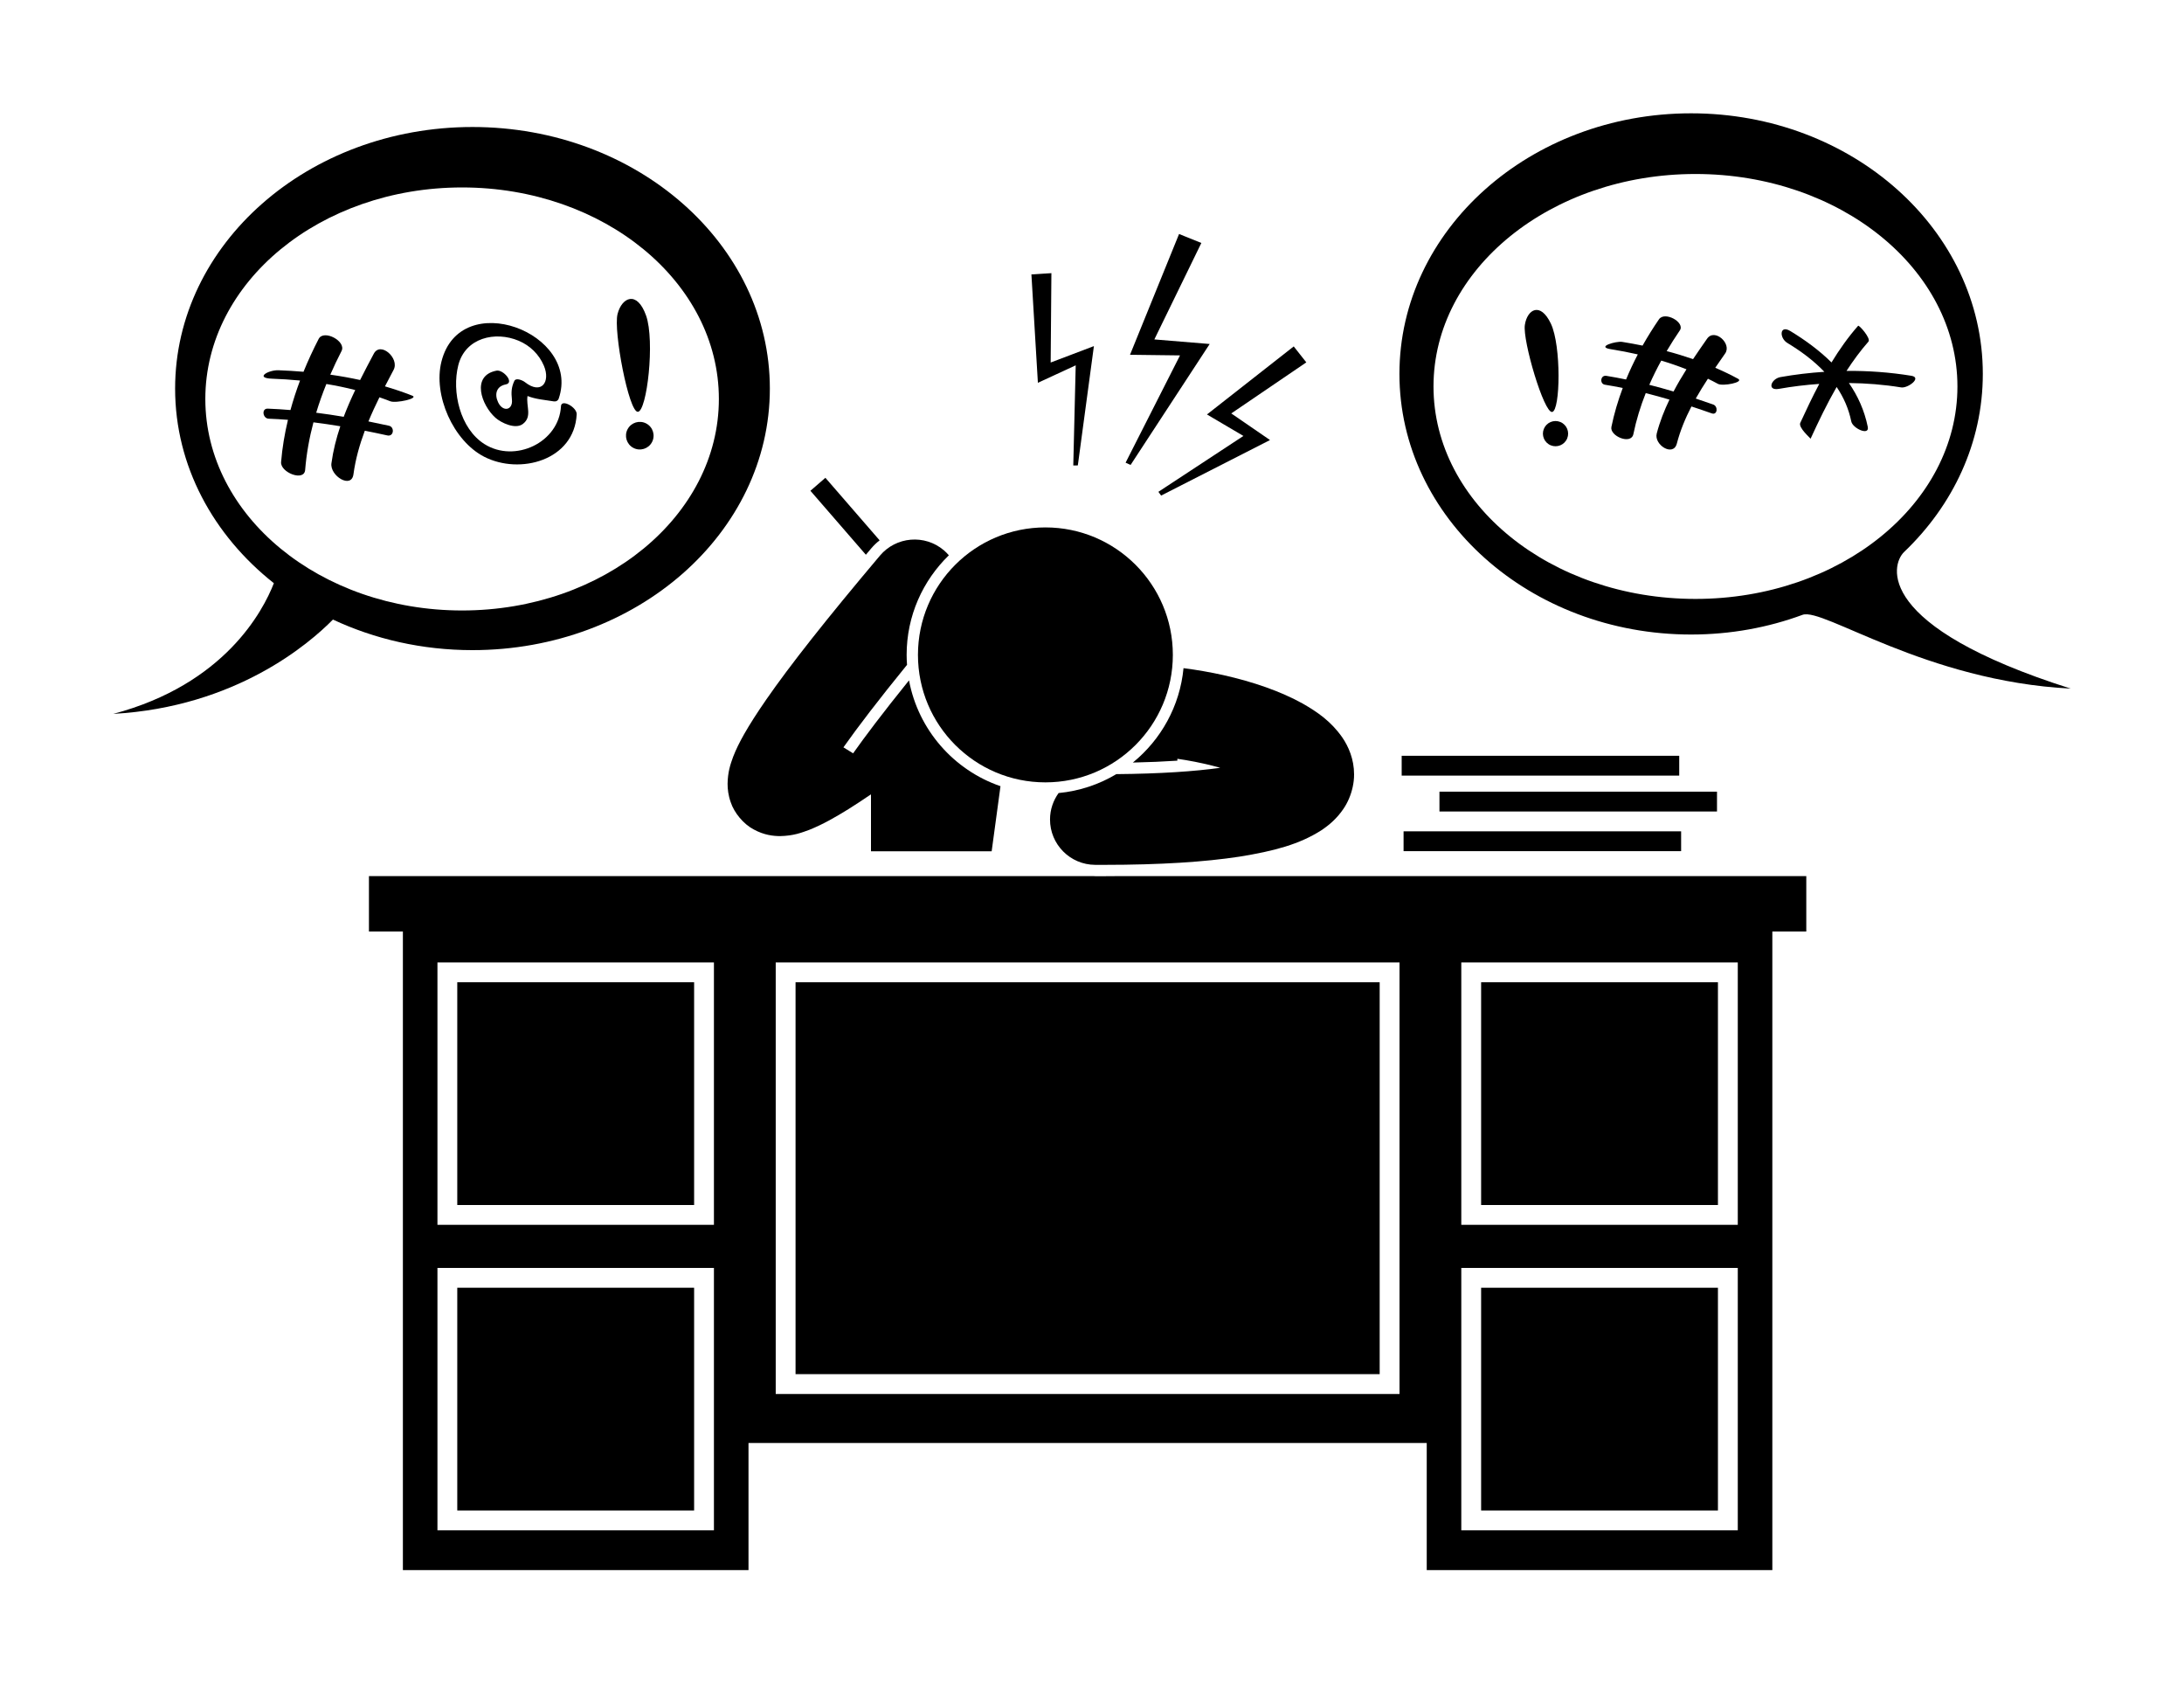 <svg fill="#000000" data-icon="true" xml:space="preserve" style="enable-background:new 0 0 345.582 257.124;" viewBox="-20 -20 385.582 297.124" y="0px" x="0px" version="1.1" xmlns:xlink="http://www.w3.org/1999/xlink" xmlns="http://www.w3.org/2000/svg"><g><path d="M133.827,76.776c0.443-0.524,0.938-0.99,1.469-1.406l-9.574-11.04l-2.644,2.293l9.791,11.291   C133.188,77.536,133.502,77.162,133.827,76.776z"></path><path d="M156.635,118.764c-8.25-2.831-14.521-9.945-16.149-18.679c-4.656,5.766-7.789,9.936-9.87,12.877l-1.709-1.055   c2.551-3.609,6.241-8.438,11.228-14.563c-0.042-0.581-0.07-1.166-0.07-1.759c0-6.888,2.862-13.118,7.455-17.573   c-0.271-0.314-0.562-0.616-0.889-0.893c-3.375-2.853-8.422-2.43-11.275,0.945c-9.577,11.351-15.929,19.426-20.084,25.424   c-1.6,2.31-2.886,4.321-3.889,6.079c-0.002,0.003-0.003,0.006-0.004,0.009c-0.791,1.399-1.43,2.67-1.941,3.997   c-0.496,1.348-0.953,2.715-0.983,4.772c0.002,0.931,0.119,2.037,0.559,3.264c0.604,1.845,2.243,3.843,4.063,4.794   c1.813,0.993,3.434,1.163,4.637,1.171c2.396-0.049,3.789-0.6,5.204-1.121c2.39-0.961,4.59-2.228,6.884-3.648   c1.329-0.83,2.669-1.717,3.969-2.606v10.05h21.307L156.635,118.764z"></path><path d="M176.881,134.638c-0.65,0.004-1.288,0.013-1.956,0.013l-1.581-0.002c-0.066,0-0.13-0.009-0.196-0.011H45.136v3.552v6.219   h5.993v112.716h61.017V234.69h119.742v22.434h61.016V144.408h5.994v-6.219v-3.552H176.881z M106.043,149.871v46.317H57.23v-46.317   H106.043z M106.043,250.104H57.23v-46.317h48.813V250.104z M227.082,226.038h-110.13V149.87h110.13V226.038z M286.803,250.104   H237.99v-46.317h48.813V250.104z M286.803,196.188H237.99v-46.317h48.813V196.188z"></path><rect height="39.318" width="41.815" y="153.37" x="60.73"></rect><rect height="39.318" width="41.815" y="207.286" x="60.73"></rect><rect height="39.316" width="41.81" y="153.371" x="241.49"></rect><rect height="39.316" width="41.81" y="207.288" x="241.49"></rect><rect height="69.166" width="103.127" y="153.372" x="120.453"></rect><path d="M180.006,114.592c2.807-0.061,5.433-0.172,7.855-0.333v-0.332c0.498,0.073,0.993,0.149,1.479,0.231   c2.186,0.37,4.242,0.835,6.096,1.361c-4.487,0.629-10.569,1.051-18.351,1.117c-3.037,1.813-6.495,2.988-10.19,3.339   c-0.943,1.307-1.508,2.906-1.515,4.641c-0.015,4.418,3.553,8.014,7.971,8.031c0.523,0.002,1.049,0.002,1.572,0.002   c9.982-0.002,17.775-0.512,23.902-1.448c6.148-0.995,10.574-2.174,14.451-4.649c0.002-0.001,0.004-0.002,0.006-0.004   c0.001-0.001,0.002-0.001,0.003-0.002c1.394-0.928,2.76-2.101,3.89-3.771c0.745-1.084,1.331-2.434,1.642-3.86   c0.16-0.736,0.251-1.492,0.244-2.245c0-2.663-0.981-4.911-2.09-6.525c-1.996-2.843-4.367-4.463-6.984-5.966   c-3.938-2.176-8.659-3.812-14.019-5.023c-2.241-0.5-4.593-0.911-7.018-1.226C188.311,104.635,184.959,110.559,180.006,114.592z"></path><circle r="22.5" cy="95.589" cx="164.564"></circle><rect height="3.5" width="49" y="126.731" x="227.799"></rect><rect height="3.5" width="49" y="119.731" x="234.133"></rect><rect height="3.5" width="49" y="113.397" x="227.465"></rect><path d="M278.564,91.995c6.966,0,13.607-1.236,19.667-3.475c3.622-1.338,21.685,11.689,47.351,13.023   c-34.666-11-31.758-21.882-29.408-24.125c8.614-8.223,13.889-19.272,13.889-31.422C330.063,20.594,307.006,0,278.564,0   c-28.44,0-51.496,20.594-51.496,45.998C227.068,71.401,250.124,91.995,278.564,91.995z M279.332,10.71   c25.543,0,46.25,16.789,46.25,37.5c0,20.711-20.707,37.5-46.25,37.5s-46.25-16.789-46.25-37.5   C233.082,27.499,253.789,10.71,279.332,10.71z"></path><path d="M263.341,47.902c1.056,0.167,2.105,0.365,3.151,0.575c-0.832,2.223-1.516,4.507-2,6.871   c-0.333,1.621,3.48,3.215,3.878,1.276c0.513-2.497,1.255-4.907,2.183-7.238c1.404,0.351,2.8,0.737,4.189,1.146   c-0.92,1.911-1.703,3.889-2.246,5.977c-0.523,2.015,2.926,4.177,3.548,1.781c0.601-2.306,1.503-4.47,2.579-6.548   c1.201,0.394,2.398,0.799,3.59,1.222c1.006,0.356,1.156-1.245,0.252-1.565c-1.023-0.363-2.051-0.712-3.08-1.054   c0.67-1.189,1.393-2.353,2.145-3.5c0.595,0.293,1.188,0.589,1.767,0.907c0.86,0.472,4.678-0.281,3.557-0.896   c-1.309-0.717-2.658-1.354-4.027-1.947c0.579-0.846,1.164-1.688,1.75-2.527c1.208-1.727-1.858-4.51-3.193-2.602   c-0.834,1.193-1.666,2.393-2.476,3.606c-1.534-0.528-3.089-1.004-4.659-1.415c0.734-1.237,1.505-2.457,2.322-3.651   c0.974-1.422-2.662-3.452-3.686-1.957c-1.035,1.512-2,3.058-2.893,4.637c-1.197-0.241-2.395-0.465-3.592-0.655   c-1.079-0.171-4.676,0.868-2.033,1.287c1.6,0.254,3.197,0.56,4.784,0.921c-0.759,1.446-1.449,2.922-2.07,4.429   c-1.156-0.237-2.317-0.458-3.487-0.645C262.545,46.171,262.381,47.75,263.341,47.902z M273.293,43.647   c1.506,0.449,2.99,0.96,4.451,1.534c-0.811,1.28-1.577,2.585-2.282,3.92c-1.418-0.423-2.847-0.817-4.28-1.181   C271.818,46.465,272.524,45.042,273.293,43.647z"></path><path d="M294.082,48.631c2.353-0.418,4.727-0.702,7.107-0.87c-1.199,2.262-2.299,4.576-3.353,6.873   c-0.388,0.845,1.844,2.746,1.82,2.799c1.408-3.068,2.897-6.166,4.6-9.13c1.214,1.797,2.121,3.808,2.585,6.081   c0.251,1.232,3.245,2.593,2.911,0.954c-0.592-2.904-1.758-5.461-3.328-7.733c3.082,0.032,6.16,0.275,9.211,0.771   c1.206,0.195,3.738-1.738,1.816-2.051c-3.79-0.616-7.623-0.896-11.453-0.859c1.178-1.809,2.447-3.551,3.869-5.165   c0.493-0.559-1.654-2.985-1.818-2.799c-1.763,2.001-3.303,4.188-4.701,6.472c-2.137-2.118-4.629-3.945-7.273-5.547   c-1.907-1.155-1.974,1.224-0.516,2.106c2.389,1.446,4.646,3.118,6.53,5.092c-2.596,0.172-5.184,0.476-7.749,0.932   C292.684,46.852,291.883,49.022,294.082,48.631z"></path><path d="M254.033,52.714c1.449-0.233,1.629-11.663-0.223-15.58c-1.852-3.917-4.182-2.543-4.6,0.218   C248.791,40.113,252.584,52.946,254.033,52.714z"></path><ellipse ry="2.226" rx="2.226" cy="56.498" cx="254.735" transform="matrix(0.379 -0.925 0.925 0.379 105.82 270.756)"></ellipse><path d="M52.797,49.843c-1.581-0.631-3.197-1.167-4.834-1.649c0.503-0.975,1.012-1.948,1.529-2.919   c1.08-2.035-2.318-5.069-3.498-2.848c-0.817,1.539-1.635,3.083-2.416,4.644c-1.742-0.378-3.497-0.695-5.264-0.942   c0.615-1.403,1.27-2.795,1.981-4.169c0.896-1.733-3.143-3.869-4.035-2.144c-0.982,1.901-1.875,3.837-2.678,5.803   c-1.471-0.121-2.941-0.217-4.409-0.268c-1.812-0.065-4.269,1.38-1.126,1.491c1.637,0.058,3.282,0.167,4.924,0.325   c-0.646,1.71-1.211,3.446-1.693,5.207c-1.335-0.109-2.67-0.199-4.01-0.248c-1.139-0.041-0.886,1.737,0.156,1.775   c1.141,0.042,2.277,0.114,3.414,0.201c-0.582,2.437-1.006,4.918-1.213,7.453c-0.15,1.836,4.074,3.501,4.246,1.397   c0.233-2.876,0.74-5.674,1.465-8.409c1.586,0.195,3.166,0.43,4.744,0.691c-0.711,2.116-1.262,4.286-1.568,6.534   c-0.301,2.22,3.527,4.585,3.887,1.951c0.363-2.675,1.084-5.222,2.006-7.696c1.329,0.263,2.658,0.538,3.982,0.832   c1.145,0.253,1.318-1.484,0.277-1.713c-1.205-0.267-2.411-0.518-3.621-0.76c0.594-1.439,1.252-2.855,1.945-4.259   c0.643,0.224,1.285,0.45,1.914,0.701C49.902,51.221,53.99,50.318,52.797,49.843z M40.68,53.566   c-1.613-0.273-3.232-0.512-4.855-0.719c0.516-1.715,1.117-3.404,1.794-5.071c1.716,0.282,3.416,0.635,5.097,1.064   C41.975,50.393,41.285,51.965,40.68,53.566z"></path><path d="M92.614,52.685c1.603-0.096,3.04-12.527,1.447-16.996c-1.592-4.469-4.28-3.225-5.034-0.263   C88.27,38.388,91.01,52.782,92.614,52.685z"></path><ellipse ry="2.437" rx="2.436" cy="56.884" cx="92.967" transform="matrix(0.469 -0.883 0.883 0.469 -0.877 112.309)"></ellipse><path d="M65.494,60.623c6.311,3.228,15.898,0.633,16.32-7.494c0.066-1.247-2.703-2.771-2.773-1.442   c-0.334,6.422-8.148,10.091-13.522,6.688c-4.3-2.723-5.79-9.241-4.611-13.901c1.231-4.865,6.52-6.085,10.676-4.326   c2.013,0.853,3.602,2.415,4.448,4.423c1.183,2.817-0.424,5.196-3.375,2.865c-0.336-0.266-1.551-0.843-1.855-0.192   c-0.529,1.132-0.557,2.035-0.422,3.281c0.203,1.884-1.6,2.275-2.449,0.458c-0.654-1.399-0.309-2.809,1.356-3.129   c1.614-0.31-0.452-2.658-1.628-2.433c-4.538,0.872-2.666,6.096-0.197,8.306c1.014,0.908,3.529,2.104,4.846,1.104   c1.715-1.306,0.529-3.173,0.826-4.934c1.439,0.576,3,0.678,4.62,0.945c0.405,0.067,0.757-0.115,0.889-0.5   c3.976-11.583-17.366-19.731-20.704-6.533C56.434,49.753,60.031,57.828,65.494,60.623z"></path><path d="M0,106.001c21.658-1.214,34.627-12.423,38.781-16.647c7.348,3.44,15.729,5.396,24.635,5.396   c28.995,0,52.5-20.669,52.5-46.167c0-25.497-23.505-46.167-52.5-46.167s-52.5,20.669-52.5,46.167   c0,13.644,6.734,25.9,17.435,34.352C26.44,87.842,19.665,100.784,0,106.001z M16.25,50.417c0-20.619,20.296-37.333,45.333-37.333   s45.333,16.715,45.333,37.333c0,20.618-20.296,37.333-45.333,37.333S16.25,71.036,16.25,50.417z"></path><polygon points="179.605,62.064 193.568,40.715 183.799,39.91 192.096,22.885 188.162,21.301 179.502,42.619 188.33,42.729    178.723,61.662"></polygon><polygon points="199.523,56.945 184.514,66.807 184.992,67.471 204.217,57.668 197.379,52.971 210.627,43.959 208.406,41.143    193.088,53.154"></polygon><polygon points="169.914,44.481 169.486,62.159 170.289,62.147 173.127,41.088 165.494,43.986 165.623,28.213 162.094,28.433    163.238,47.564"></polygon></g></svg>